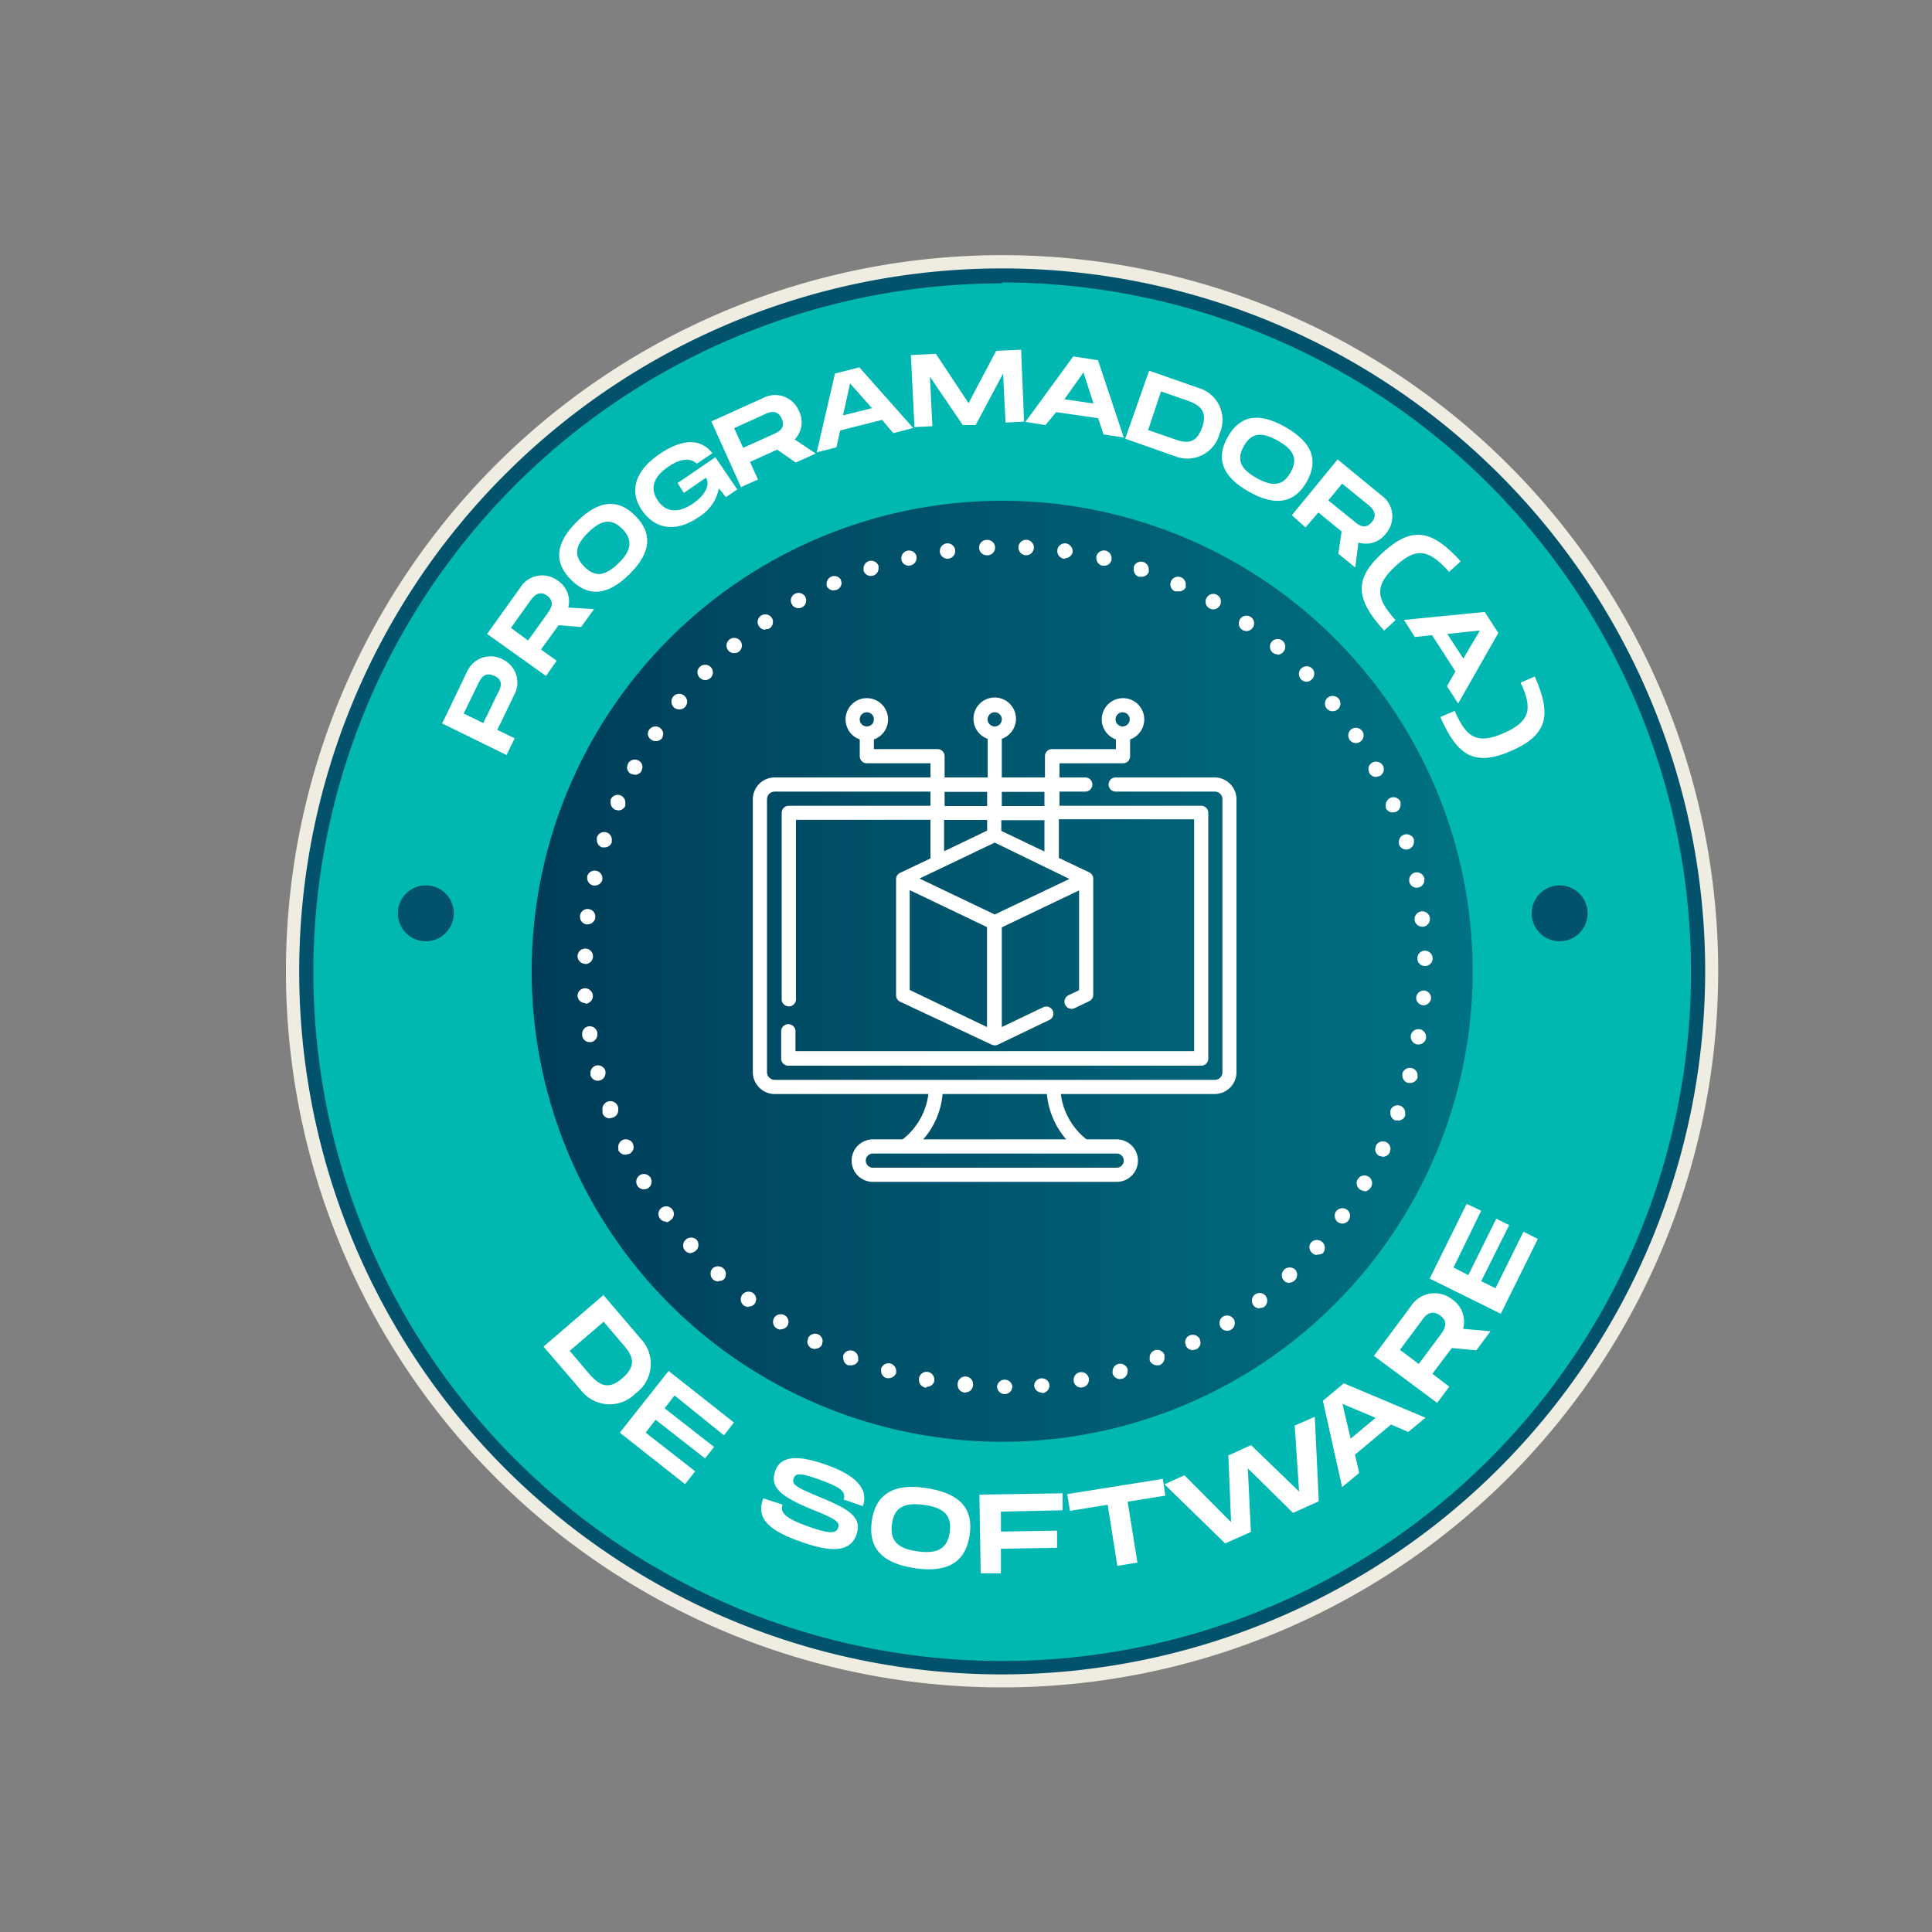 <svg xmlns="http://www.w3.org/2000/svg" xmlns:xlink="http://www.w3.org/1999/xlink" viewBox="0 0 150 150"><rect x="0" y="0" width="150" height="150" fill="#808080" stroke="none"/><defs><style>.cls-1{fill:#327338;}.cls-2{fill:#efece2;}.cls-3{fill:#00b8b1;}.cls-4{fill:#02526b;}.cls-5{fill:url(#Gradiente_sem_nome_40);}.cls-6{fill:#fff;}</style><linearGradient id="Gradiente_sem_nome_40" x1="41.28" y1="75.41" x2="114.34" y2="75.41" gradientUnits="userSpaceOnUse"><stop offset="0" stop-color="#003c58"/><stop offset="1" stop-color="#007284"/></linearGradient></defs><g id="Layer_1" data-name="Layer 1"><path class="cls-1" d="M35.23,72a2.17,2.17,0,1,1-2.16-2.16A2.16,2.16,0,0,1,35.23,72Z"/><path class="cls-2" d="M133.4,75.4A55.6,55.6,0,1,1,77.81,19.81,55.59,55.59,0,0,1,133.4,75.4Z"/><path class="cls-3" d="M131.84,75.4a54,54,0,1,1-54-54A54,54,0,0,1,131.84,75.4Z"/><path class="cls-4" d="M77.81,130A54.58,54.58,0,1,1,132.39,75.4,54.64,54.64,0,0,1,77.81,130Zm0-108A53.48,53.48,0,1,0,131.29,75.4,53.54,53.54,0,0,0,77.81,21.93Z"/><path class="cls-5" d="M114.34,75.4A36.53,36.53,0,1,1,77.81,38.88,36.53,36.53,0,0,1,114.34,75.4Z"/><path class="cls-6" d="M78,108.24a.6.6,0,0,1-.59-.6.6.6,0,0,1,1.19,0A.6.6,0,0,1,78,108.24Zm2.88-.12a.6.6,0,0,1-.59-.55v0a.6.6,0,0,1,1.19-.06v.05a.6.6,0,0,1-.54.6Zm-5.93,0h-.06a.6.6,0,0,1-.54-.59v-.06a.6.6,0,0,1,1.2,0v.06A.59.59,0,0,1,75,108.1Zm9-.39a.59.59,0,0,1-.59-.49v-.11a.59.59,0,0,1,.49-.59.6.6,0,0,1,.69.48v.11a.58.58,0,0,1-.49.58Zm-12,0h-.11a.59.59,0,0,1-.49-.59V107a.6.6,0,0,1,1.19.12l0,.11A.59.59,0,0,1,71.94,107.67Zm15-.66a.6.6,0,0,1-.57-.44l0-.16a.6.6,0,0,1,.43-.57.61.61,0,0,1,.74.41l0,.16a.61.61,0,0,1-.43.58ZM69,107l-.16,0a.58.58,0,0,1-.43-.58l0-.16a.6.6,0,0,1,1.17.16l0,.17A.62.62,0,0,1,69,107ZM89.82,106a.61.61,0,0,1-.56-.38l0-.22a.6.6,0,0,1,.38-.56.62.62,0,0,1,.77.34l0,.22A.61.61,0,0,1,90,106ZM66.07,106l-.22,0a.6.6,0,0,1-.38-.56l0-.21a.6.6,0,0,1,1.16.21l0,.22A.59.59,0,0,1,66.07,106Zm26.54-1.18a.57.57,0,0,1-.53-.33l-.07-.27a.6.6,0,0,1,.33-.53.62.62,0,0,1,.81.27l.06.27a.59.59,0,0,1-.33.53Zm-29.33-.07-.27-.07a.61.61,0,0,1-.33-.53l.07-.28a.61.61,0,0,1,.8-.26.6.6,0,0,1,.32.53l-.06.28A.6.6,0,0,1,63.28,104.72Zm32-1.43a.59.59,0,0,1-.51-.28.57.57,0,0,1-.09-.32.59.59,0,0,1,.28-.5.61.61,0,0,1,.82.19.54.54,0,0,1,.09.32.59.59,0,0,1-.59.59Zm-34.66-.09a.55.55,0,0,1-.32-.1.58.58,0,0,1-.28-.5.62.62,0,0,1,.09-.32.61.61,0,0,1,.83-.18.59.59,0,0,1,.28.5.55.55,0,0,1-.1.32A.58.58,0,0,1,60.62,103.2Zm37.17-1.65a.57.57,0,0,1-.47-.23.6.6,0,0,1-.12-.36.57.57,0,0,1,.23-.48.6.6,0,0,1,.84.11.58.58,0,0,1,.12.36.65.65,0,0,1-.23.48A.63.63,0,0,1,97.79,101.55Zm-39.68-.11a.63.63,0,0,1-.37-.12.61.61,0,0,1-.23-.47.64.64,0,0,1,.13-.37.62.62,0,0,1,.84-.11.61.61,0,0,1,.23.47.64.64,0,0,1-.13.37A.57.57,0,0,1,58.11,101.44Zm42-1.86a.6.6,0,0,1-.59-.59.6.6,0,0,1,.19-.45.62.62,0,0,1,.84,0,.55.55,0,0,1,.16.4.6.6,0,0,1-.19.44A.57.57,0,0,1,100.13,99.58Zm-44.35-.12a.62.62,0,0,1-.41-.16.58.58,0,0,1-.18-.43.6.6,0,0,1,.15-.42.63.63,0,0,1,.85,0,.61.61,0,0,1,.19.44.62.62,0,0,1-.16.41A.61.61,0,0,1,55.78,99.46Zm46.5-2.06a.54.54,0,0,1-.39-.15.62.62,0,0,1-.21-.44.59.59,0,0,1,.16-.4.62.62,0,0,1,.85,0,.6.6,0,0,1,.19.44.61.61,0,0,1-.15.41A.64.64,0,0,1,102.28,97.4Zm-48.63-.13h0a.61.61,0,0,1-.44-.2.58.58,0,0,1-.15-.39.59.59,0,0,1,.2-.46.62.62,0,0,1,.84,0,.61.61,0,0,1-.05.85A.63.63,0,0,1,53.65,97.27ZM104.22,95a.67.67,0,0,1-.36-.12.62.62,0,0,1-.23-.48.52.52,0,0,1,.11-.36.62.62,0,0,1,.84-.12.59.59,0,0,1,.24.47.62.62,0,0,1-.6.61Zm-52.5-.15a.6.6,0,0,1-.6-.6.6.6,0,0,1,1.08-.35.58.58,0,0,1,.12.36.59.59,0,0,1-.25.47A.55.55,0,0,1,51.72,94.89Zm54.21-2.39a.56.56,0,0,1-.31-.09.61.61,0,0,1-.29-.51.56.56,0,0,1,.09-.31.6.6,0,0,1,.82-.2.58.58,0,0,1,.29.51.61.61,0,0,1-.09.31h0A.62.62,0,0,1,105.93,92.5ZM50,92.34a.61.61,0,0,1-.52-.29.65.65,0,0,1-.08-.31.6.6,0,0,1,.29-.51.61.61,0,0,1,.82.21.65.65,0,0,1,.08.31.6.6,0,0,1-.29.51A.64.64,0,0,1,50,92.34Zm57.36-2.53-.26-.06a.57.57,0,0,1-.33-.54l.06-.26a.6.6,0,0,1,.79-.28.61.61,0,0,1,.34.54l-.06.26A.6.6,0,0,1,107.39,89.81Zm-58.81-.16h0a.61.61,0,0,1-.54-.34L48,89.05a.6.6,0,0,1,.34-.54.62.62,0,0,1,.8.28l.06.26a.62.62,0,0,1-.35.54Zm60-2.66-.21,0a.6.6,0,0,1-.39-.56l0-.21a.59.59,0,0,1,1.15.21l0,.2A.6.6,0,0,1,108.6,87Zm-61.21-.16a.61.61,0,0,1-.56-.39l0-.21A.6.6,0,0,1,48,86l0,.2a.59.59,0,0,1-.4.56Zm62.14-2.75-.16,0a.6.6,0,0,1-.44-.59l0-.15a.61.61,0,0,1,.73-.41.58.58,0,0,1,.45.58l0,.15A.6.6,0,0,1,109.53,84.08Zm-63.06-.17a.6.6,0,0,1-.58-.45v-.15a.59.59,0,0,1,.44-.58.61.61,0,0,1,.73.43l0,.15a.6.6,0,0,1-.45.58Zm63.71-2.82h-.1a.61.61,0,0,1-.5-.58v-.11a.61.61,0,0,1,.69-.49.6.6,0,0,1,.5.59v.1A.6.6,0,0,1,110.18,81.09Zm-64.34-.18a.58.58,0,0,1-.59-.5v-.09a.59.59,0,0,1,1.18-.1v.09a.6.6,0,0,1-.5.6Zm64.71-2.86h0a.59.59,0,0,1-.55-.59v0a.61.61,0,0,1,.6-.56h0a.6.6,0,0,1,.56.59v0A.61.61,0,0,1,110.55,78.05Zm-65.07-.17a.6.6,0,0,1-.59-.56v0a.59.59,0,0,1,.55-.59.62.62,0,0,1,.64.56v.05a.61.61,0,0,1-.55.59ZM110.63,75a.59.59,0,0,1-.59-.58.6.6,0,0,1,.58-.61.61.61,0,0,1,.61.59.59.59,0,0,1-.59.6Zm-65.21-.17h0a.6.6,0,0,1-.58-.6h0a.6.6,0,1,1,.6.62Zm65-2.88a.6.6,0,0,1-.59-.53v-.07a.6.6,0,0,1,.53-.59.6.6,0,0,1,.66.53v.06a.6.6,0,0,1-.53.6Zm-64.79-.18h-.08a.59.59,0,0,1-.52-.59V71.1a.59.59,0,0,1,.66-.52.59.59,0,0,1,.53.58v.08A.59.59,0,0,1,45.64,71.76ZM110,68.92a.6.6,0,0,1-.59-.47v-.12a.59.59,0,0,1,.47-.59.61.61,0,0,1,.71.46v.12a.6.6,0,0,1-.47.59Zm-63.81-.17-.13,0a.6.6,0,0,1-.47-.59l0-.12a.6.6,0,0,1,1.18.14l0,.12A.6.6,0,0,1,46.14,68.75Zm63-2.79a.61.61,0,0,1-.58-.42l0-.18a.58.58,0,0,1,.42-.56.6.6,0,0,1,.75.39l0,.17a.6.6,0,0,1-.43.57Zm-62.26-.17-.18,0a.59.59,0,0,1-.41-.57l0-.18a.59.59,0,0,1,1.16.18l0,.18A.59.59,0,0,1,46.92,65.79Zm61.21-2.71a.59.59,0,0,1-.55-.36l0-.23a.62.62,0,0,1,.37-.55.6.6,0,0,1,.78.32l0,.23a.6.6,0,0,1-.37.55ZM48,62.92l-.23-.05a.59.59,0,0,1-.36-.55l0-.23a.59.59,0,0,1,1.14.23l0,.24A.59.59,0,0,1,48,62.92Zm58.84-2.6a.6.6,0,0,1-.53-.31l-.07-.29a.58.58,0,0,1,.32-.52.62.62,0,0,1,.81.24.6.6,0,0,1-.25.81Zm-57.51-.16L49,60.09a.6.6,0,0,1-.32-.52l.08-.29a.6.6,0,0,1,.8-.24.58.58,0,0,1,.32.53l-.07.28A.61.61,0,0,1,49.31,60.16Zm55.94-2.47a.6.6,0,0,1-.5-.27.63.63,0,0,1-.09-.33.59.59,0,0,1,.26-.49.61.61,0,0,1,.83.17.54.54,0,0,1,.1.33.58.58,0,0,1-.27.49A.56.56,0,0,1,105.25,57.69Zm-54.36-.15a.56.56,0,0,1-.33-.1A.57.57,0,0,1,50.3,57a.59.59,0,0,1,.1-.34.6.6,0,0,1,.82-.16.58.58,0,0,1,.27.49.67.67,0,0,1-.1.34A.61.61,0,0,1,50.89,57.54Zm52.56-2.32a.59.59,0,0,1-.6-.59.6.6,0,0,1,.22-.47.62.62,0,0,1,.85.09.66.66,0,0,1,.13.37.6.6,0,0,1-.6.6Zm-50.74-.14a.65.65,0,0,1-.38-.13.64.64,0,0,1-.22-.47.6.6,0,0,1,1-.46.58.58,0,0,1,.22.46.65.65,0,0,1-.13.38A.62.62,0,0,1,52.71,55.08Zm48.71-2.15a.61.61,0,0,1-.43-.19.6.6,0,0,1-.16-.41.55.55,0,0,1,.18-.43.6.6,0,0,1,.84,0,.55.55,0,0,1,.17.41.62.62,0,0,1-.18.43A.59.59,0,0,1,101.42,52.93ZM54.75,52.8a.58.58,0,0,1-.42-.18.64.64,0,0,1-.18-.41.58.58,0,0,1,.18-.43.61.61,0,0,1,.84,0,.58.58,0,0,1,.18.41.6.6,0,0,1-.17.43A.58.58,0,0,1,54.75,52.8Zm44.44-2a.62.62,0,0,1-.39-.14.59.59,0,0,1-.2-.45.62.62,0,0,1,.14-.39.61.61,0,0,1,.84-.07.6.6,0,0,1,.21.45.65.65,0,0,1-.14.4A.61.61,0,0,1,99.19,50.83ZM57,50.71a.59.59,0,0,1-.45-.2.68.68,0,0,1-.15-.4.65.65,0,0,1,.22-.45.62.62,0,0,1,.84.07.59.59,0,0,1,.14.38.64.64,0,0,1-.21.47A.61.61,0,0,1,57,50.71ZM96.77,49a.72.72,0,0,1-.34-.11.6.6,0,0,1-.25-.49.66.66,0,0,1,.11-.35.6.6,0,0,1,.83-.14.58.58,0,0,1,.25.49.61.61,0,0,1-.6.6Zm-37.35-.11a.57.57,0,0,1-.49-.26.6.6,0,0,1-.11-.34.61.61,0,0,1,.26-.49.61.61,0,0,1,.83.15.53.53,0,0,1,.1.35.58.58,0,0,1-.25.48A.6.6,0,0,1,59.42,48.85ZM94.2,47.31a.61.61,0,0,1-.3-.08.59.59,0,0,1-.3-.52.49.49,0,0,1,.08-.29.59.59,0,0,1,1.11.29.52.52,0,0,1-.08.3A.59.59,0,0,1,94.2,47.31ZM62,47.22a.59.59,0,0,1-.52-.3.64.64,0,0,1-.08-.3.59.59,0,0,1,.3-.51.61.61,0,0,1,.82.22.6.6,0,0,1,.07.3.57.57,0,0,1-.3.51A.6.6,0,0,1,62,47.22Zm29.46-1.31-.25,0a.61.61,0,0,1-.35-.54l.06-.25a.6.6,0,0,1,.79-.29.58.58,0,0,1,.35.54l0,.24A.59.59,0,0,1,91.47,45.91Zm-26.73-.07a.61.61,0,0,1-.55-.35l0-.25A.6.6,0,0,1,65.28,45l.06.24a.6.6,0,0,1-.36.55Zm23.89-1.06-.2,0a.6.6,0,0,1-.4-.57l0-.19a.6.6,0,0,1,1.17.2l0,.19A.59.59,0,0,1,88.63,44.78Zm-21-.06a.6.6,0,0,1-.57-.4l0-.2a.59.59,0,0,1,.41-.56.61.61,0,0,1,.75.38l0,.18a.6.6,0,0,1-.41.57Zm18.1-.8h-.14a.61.61,0,0,1-.46-.59l0-.14a.62.62,0,0,1,.72-.44.6.6,0,0,1,.46.59l0,.14A.58.58,0,0,1,85.69,43.92Zm-15.16,0a.59.59,0,0,1-.58-.46l0-.13a.6.6,0,0,1,1.18-.14l0,.13a.59.59,0,0,1-.47.58Zm12.16-.54H82.6a.6.6,0,0,1-.51-.59v-.09a.6.6,0,0,1,.67-.51.63.63,0,0,1,.52.59v.09A.61.61,0,0,1,82.69,43.34Zm-9.15,0a.61.61,0,0,1-.6-.52v-.07a.6.6,0,0,1,.52-.6.6.6,0,0,1,.67.51v.07a.59.59,0,0,1-.51.6Zm6.1-.27h0a.6.6,0,0,1,0-1.2.6.6,0,1,1,0,1.2Zm-3.06,0a.59.59,0,0,1-.59-.57.59.59,0,0,1,.56-.62h0a.6.6,0,1,1,0,1.19v0Z"/><path class="cls-4" d="M123.26,70.91a2.17,2.17,0,1,1-2.17-2.17A2.17,2.17,0,0,1,123.26,70.91Z"/><path class="cls-4" d="M35.23,70.91a2.17,2.17,0,1,1-2.16-2.17A2.16,2.16,0,0,1,35.23,70.91Z"/><path class="cls-6" d="M49.34,108.19a2.82,2.82,0,0,1-4.25-.27l-2.89-3.37,4.65-4,2.88,3.37A2.83,2.83,0,0,1,49.34,108.19Zm-1-1.2c1.13-1,.8-1.74,0-2.64l-1.47-1.73-2.64,2.26,1.47,1.73C46.47,107.51,47.19,108,48.32,107Z"/><path class="cls-6" d="M52.37,108.34l-.77,1,3.84,3-.7.89-3.84-3-.77,1,3.84,3-.78,1-5.07-4,3.79-4.79,5.07,4-.77,1Z"/><path class="cls-6" d="M60.76,116.82c-.21.61.18,1.06,2.06,1.72,1.56.55,2.09.54,2.25.09s-.13-.68-2-1.43c-2.47-1-3.33-1.74-2.88-3s1.89-1.21,4-.46,3.3,1.78,2.8,3.2l-1.49-.52c.23-.63-.35-1-1.89-1.55s-1.86-.5-2-.07.16.65,1.81,1.34c2.23.92,3.59,1.54,3.08,3s-2.11,1.34-4.24.59c-2.37-.83-3.64-1.73-3-3.4Z"/><path class="cls-6" d="M67.68,118.12c.27-2,1.57-3,4.23-2.59s3.66,1.62,3.38,3.62-1.57,3-4.23,2.61S67.41,120.13,67.68,118.12Zm6.06.82c.16-1.23-.38-1.88-2-2.1s-2.32.25-2.49,1.49.38,1.9,2,2.12S73.57,120.18,73.74,118.94Z"/><path class="cls-6" d="M77.71,117.36l0,1.55,4.36-.07,0,1.33-4.36.07,0,1.91-1.57,0-.1-6.11,6.46-.1,0,1.32Z"/><path class="cls-6" d="M90.48,116.12l-2.93.47.76,4.73-1.56.25L86,116.83l-2.93.47-.21-1.3,7.42-1.18Z"/><path class="cls-6" d="M102.08,110l.31,6.56-2,.9L96.88,114l.24,4.94-2,.89-4.71-4.59,1.55-.7,3.62,3.64L95.37,113l1.76-.8,3.73,3.6-.34-5.12Z"/><path class="cls-6" d="M108,110.6l-2.8,2.34.33,1.42-1.33,1.1-1.49-6.7,1.62-1.36,6.34,2.67-1.33,1.11Zm-1.2-.52L104.23,109l.63,2.7Z"/><path class="cls-6" d="M113.59,103.17l2.13.19-1.1,1.48-1.9-.18-1.51,2,1.31,1-.94,1.26-4.91-3.65,2.87-3.85a2.18,2.18,0,0,1,3.2-.54A2.07,2.07,0,0,1,113.59,103.17Zm-3.44,2.73,1.67-2.24c.28-.38.72-1,0-1.52s-1.18,0-1.46.42l-1.67,2.24Z"/><path class="cls-6" d="M112.85,98.41,114,99l2.17-4.38,1,.5L115,99.47l1.11.55,2.17-4.39,1.12.56L116.52,102,111,99.27l2.87-5.8L115,94Z"/><g id="surface1"><path class="cls-6" d="M94.32,60.36h-7.7a.55.55,0,0,0-.55.55.55.55,0,0,0,.55.55h7.7a.59.59,0,0,1,.59.6V83.24a.59.59,0,0,1-.59.6H60.15a.6.6,0,0,1-.6-.6V62.06a.6.6,0,0,1,.6-.6H72.24v1.1h-11a.55.55,0,0,0-.55.55V77.65a.56.56,0,0,0,1.11,0v-14H72.24v3l-2.36,1.12a.54.54,0,0,0-.31.5v9a.56.56,0,0,0,.31.5L77,81.11a.59.59,0,0,0,.47,0l4-1.92a.54.54,0,0,0,.26-.73A.55.55,0,0,0,81,78.2l-3.22,1.54V72l6-2.87v7.75l-.82.39a.55.55,0,0,0,.48,1l1.13-.54a.56.56,0,0,0,.31-.5v-9a.56.56,0,0,0-.31-.5l-2.36-1.12v-3H92.71v18H61.76V80a.56.56,0,0,0-1.11,0v2.19a.55.55,0,0,0,.55.55H93.26a.55.55,0,0,0,.55-.55V63.11a.55.55,0,0,0-.55-.55h-11v-1.1h2a.55.55,0,0,0,.55-.55.55.55,0,0,0-.55-.55h-2v-1.1h4.93a.54.54,0,0,0,.55-.55v-1.3a1.65,1.65,0,1,0-1.1,0v.75H81.68a.55.55,0,0,0-.55.55v1.65H77.78v-3a1.65,1.65,0,1,0-1.1,0v3H73.34V58.71a.55.55,0,0,0-.55-.55H67.85v-.75a1.65,1.65,0,1,0-1.1,0v1.3a.55.55,0,0,0,.55.55h4.94v1.1H60.15a1.7,1.7,0,0,0-1.7,1.7V83.24a1.7,1.7,0,0,0,1.7,1.7H72.08a5.28,5.28,0,0,1-2,3.52H67.77a1.65,1.65,0,1,0,0,3.3H86.7a1.65,1.65,0,0,0,0-3.3H84.36a5.32,5.32,0,0,1-2-3.52H94.32A1.7,1.7,0,0,0,96,83.24V62.06A1.7,1.7,0,0,0,94.32,60.36ZM87.16,55.3a.55.55,0,0,1,0,1.1.55.55,0,0,1,0-1.1Zm-9.93,0a.55.55,0,0,1,0,1.1.55.55,0,0,1,0-1.1Zm-9.93,0a.55.55,0,1,1,0,1.1.55.55,0,1,1,0-1.1Zm6,8.36h3.34v.83l-3.34,1.6Zm9.73,4.58L77.23,71l-5.84-2.79,5.84-2.79Zm-12.4.87,6,2.87v7.76l-6-2.88Zm10.46-3-3.35-1.6v-.83h3.35Zm0-4.63v1.1H77.78v-1.1Zm-4.45,0v1.1H73.34v-1.1ZM87.25,90.11a.55.55,0,0,1-.55.55H67.77a.55.55,0,0,1,0-1.1H86.7A.55.55,0,0,1,87.25,90.11Zm-4.47-1.65H71.68a6.12,6.12,0,0,0,1.5-3.52h8.1A6.26,6.26,0,0,0,82.78,88.46Z"/></g><path class="cls-6" d="M39,51.18a2,2,0,0,1,.9,2.82l-1.29,2.67,1.35.65-.63,1.3-5-2.45,1.92-4A2,2,0,0,1,39,51.18Zm-.63,1.3c-.77-.37-1.06.23-1.25.62L36,55.4l1.52.74,1.12-2.3C38.86,53.45,39.15,52.84,38.4,52.48Z"/><path class="cls-6" d="M44.12,47.17l2,.12-1,1.39-1.75-.14L42,50.43l1.22.87-.83,1.18-4.57-3.26,2.56-3.58a2,2,0,0,1,2.92-.56A1.92,1.92,0,0,1,44.12,47.17ZM41,49.73l1.49-2.08c.25-.36.64-.9,0-1.39s-1.08.05-1.33.4l-1.49,2.09Z"/><path class="cls-6" d="M44.32,45c-1.3-1.32-1.26-2.79.49-4.52s3.23-1.74,4.53-.42,1.27,2.8-.48,4.53S45.63,46.32,44.32,45Zm4-3.93c-.8-.81-1.58-.78-2.65.27s-1.12,1.83-.31,2.65,1.59.79,2.66-.26S49.11,41.88,48.31,41.06Z"/><path class="cls-6" d="M52.61,37.5l2.93-2L57.24,38l-.88.6-.55-.68a3.33,3.33,0,0,1-1.57,2.23c-1.7,1.17-3.32,1-4.37-.49s-.59-3.09,1.31-4.39,3.27-1.18,4.13-.08L54.1,36c-.31-.3-1-.61-2.23.25-1.55,1.06-1.17,2.06-.8,2.61s1.2,1.28,2.74.23c1.15-.79,1.27-1.6,1-2l-1.72,1.18Z"/><path class="cls-6" d="M61.7,34.12l1.63,1.09-1.55.7-1.44-1-2.11.95.62,1.37-1.32.59-2.3-5.1,4-1.81a2,2,0,0,1,2.8,1A1.92,1.92,0,0,1,61.7,34.12Zm-4,.65,2.33-1.05c.4-.18,1-.46.66-1.22s-1-.5-1.35-.32L57,33.24Z"/><path class="cls-6" d="M68.48,32.6l-3.25.82-.29,1.31-1.53.39L64.83,29l1.89-.48,4.18,4.71-1.54.4Zm-.78-.91L66,29.77l-.55,2.48Z"/><path class="cls-6" d="M79.51,32.73l-1.44.08L77.88,29l-2.13,4-1,0L72.2,29.25l.19,3.84L71,33.16l-.28-5.59,1.94-.1,2.54,3.83,2.14-4.06,1.94-.09Z"/><path class="cls-6" d="M85.26,32.47,82,32,81.17,33l-1.56-.24,3.72-5.09,1.92.3,2,6-1.57-.24Zm-.36-1.14-.78-2.42L82.64,31Z"/><path class="cls-6" d="M94.69,33.67a2.59,2.59,0,0,1-3.49,1.74l-3.84-1.35,1.86-5.28,3.83,1.34A2.59,2.59,0,0,1,94.69,33.67Zm-1.36-.48c.45-1.28-.17-1.75-1.19-2.11l-2-.69-1,3,2,.69C92.11,34.45,92.88,34.47,93.33,33.19Z"/><path class="cls-6" d="M95.32,33.93c.91-1.62,2.33-2,4.48-.77s2.56,2.62,1.66,4.23-2.35,2-4.49.79S94.4,35.56,95.32,33.93Zm4.88,2.75c.56-1,.32-1.73-1-2.47s-2.06-.57-2.63.43-.31,1.75,1,2.48S99.64,37.68,100.2,36.68Z"/><path class="cls-6" d="M105.47,42.12l-.25,1.94L103.91,43l.25-1.74-1.8-1.47-1,1.16L100.3,40l3.55-4.33,3.4,2.79a2,2,0,0,1,.36,2.95A1.92,1.92,0,0,1,105.47,42.12Zm-2.34-3.27,2,1.62c.33.28.85.7,1.38.06s0-1.09-.31-1.36l-2-1.62Z"/><path class="cls-6" d="M113.41,43.58l-.9.82c-1.53-1.69-2.48-2-4.16-.45s-1.5,2.52,0,4.2l-.89.81c-2.23-2.46-2.37-4-.09-6.07S111.18,41.13,113.41,43.58Z"/><path class="cls-6" d="M113,52.13l-1.82-2.82-1.33.15L109,48.13l6.27-.62,1.06,1.63-3.12,5.48-.87-1.34Zm.61-1,1.29-2.18-2.53.27Z"/><path class="cls-6" d="M111.83,55.67l1.11-.48c.9,2.07,1.73,2.64,3.81,1.73S119,55,118.06,53l1.1-.48c1.33,3,1,4.55-1.83,5.78S113.16,58.71,111.83,55.67Z"/></g></svg>
